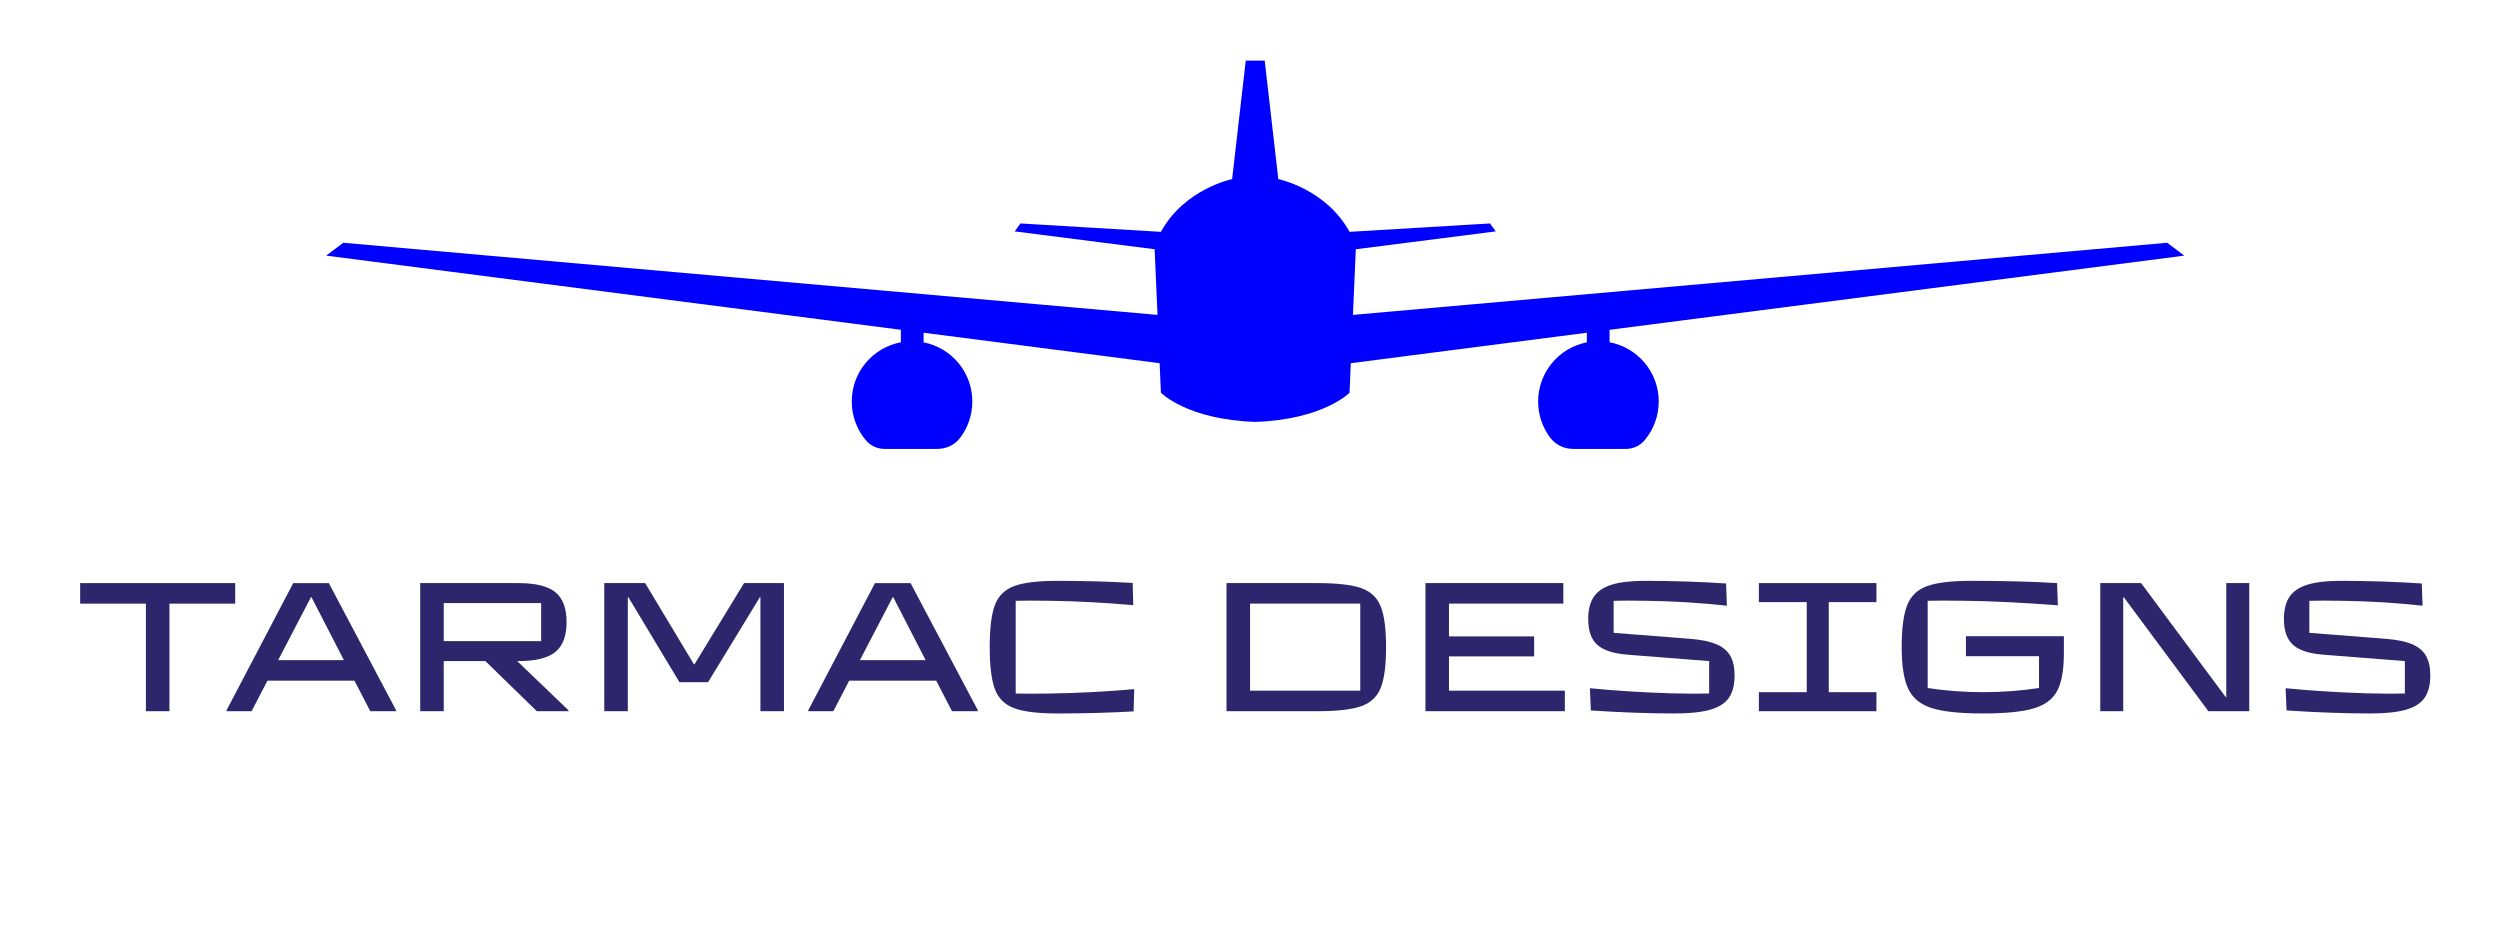<?xml version="1.0" encoding="utf-8"?>
<svg id="Layer_1" xmlns="http://www.w3.org/2000/svg" version="1.1" viewBox="149.1 1429.307 3686.375 1367.607" xmlns:bx="https://boxy-svg.com" width="3686.375px" height="1367.607px"><defs><style>
      .st0 {
        fill: #2e266d;
      }

      .st1 {
        fill: blue;
      }
    </style><bx:export><bx:file format="svg"/></bx:export></defs><path class="st1" d="M2522.52,1934.01v-18.4l847.36-109.36-25.13-18.99-1200.67,106.38,4.24-96.82,206.29-26.31-8.38-11.73-207.11,12.37c-35.31-63.85-105.06-77.71-105.06-77.71l-20.1-174.8h-27.92l-20.1,174.8s-69.75,13.87-105.06,77.71l-207.11-12.37-8.38,11.73,206.29,26.31,4.24,96.82-1200.67-106.38-25.13,18.99,847.36,109.36v18.4c-41.23,7.72-72.43,43.88-72.43,87.35,0,21.76,7.83,41.69,20.82,57.13,6.83,8.12,16.93,12.76,27.54,12.76h77.82c13.15,0,25.77-5.89,33.7-16.39,11.25-14.88,17.92-33.41,17.92-53.5,0-43.27-30.91-79.29-71.85-87.25v-14.17l348.05,44.92,1.91,43.55s38.53,39.65,139.05,43c100.52-3.35,139.05-43,139.05-43l1.91-43.55,348.05-44.92v14.17c-40.94,7.95-71.85,43.98-71.85,87.25,0,20.09,6.68,38.62,17.92,53.5,7.93,10.49,20.54,16.39,33.7,16.39h77.82c10.61,0,20.72-4.64,27.54-12.76,12.99-15.45,20.82-35.37,20.82-57.13,0-43.47-31.21-79.62-72.43-87.35Z"/><g><path class="st0" d="M398.97,2478.01h-34.72v-158.62h-96.95v-30.28h228.62v30.28h-96.95v158.62Z"/><path class="st0" d="M581.48,2289.12h52.5l99.17,187.51v1.39h-38.06l-23.33-45h-128.34l-23.33,45h-36.95v-1.39l98.34-187.51ZM607.59,2309.95l-48.34,92.78h96.95l-47.78-92.78h-.83Z"/><path class="st0" d="M911.77,2404.12l75.56,72.5v1.39h-46.67l-75.84-73.89h-61.39v73.89h-34.72v-188.9h145.01c25.18,0,43.29,4.49,54.31,13.47,11.02,8.98,16.53,23.66,16.53,44.03s-5.51,35.05-16.53,44.03c-11.02,8.98-29.12,13.47-54.31,13.47h-1.94ZM947.05,2318.56h-143.62v56.11h143.62v-56.11Z"/><path class="st0" d="M1074.83,2478.01h-34.72v-188.9h60.28l71.95,119.73h.83l73.06-119.73h58.89v188.9h-34.72v-168.06h-.83l-76.39,125.28h-42.22l-75.28-125.28h-.83v168.06Z"/><path class="st0" d="M1439.29,2289.12h52.5l99.17,187.51v1.39h-38.06l-23.33-45h-128.34l-23.33,45h-36.95v-1.39l98.34-187.51ZM1465.4,2309.95l-48.34,92.78h96.95l-47.78-92.78h-.83Z"/><path class="st0" d="M1644.85,2473.71c-13.89-5.09-23.43-14.4-28.61-27.92-5.19-13.52-7.78-34.26-7.78-62.23s2.59-48.93,7.78-62.36c5.18-13.43,14.67-22.68,28.47-27.78,13.79-5.09,35.14-7.64,64.03-7.64,38.15,0,75,1.02,110.56,3.05l.83,32.78c-42.97-3.7-83.15-5.83-120.56-6.39-6.67-.18-16.76-.28-30.28-.28-10,0-17.5.1-22.5.28v136.67c4.81.19,12.13.28,21.94.28,13.33,0,23.33-.09,30-.28,38.33-.56,79.26-2.68,122.78-6.39l-.83,32.78c-35.19,2.04-72.5,3.06-111.95,3.06-28.71,0-50-2.55-63.89-7.64Z"/><path class="st0" d="M1957.64,2478.01v-188.9h133.89c28.89,0,50.32,2.41,64.31,7.22,13.98,4.82,23.66,13.75,29.03,26.81,5.37,13.06,8.06,33.2,8.06,60.42s-2.69,47.36-8.06,60.42c-5.38,13.06-15.05,21.99-29.03,26.81-13.98,4.82-35.42,7.22-64.31,7.22h-133.89ZM1992.36,2319.39v128.34h162.51v-128.34h-162.51Z"/><path class="st0" d="M2456.54,2478.01h-205.56v-188.9h203.34v30.28h-168.62v48.34h125.56v29.45h-125.56v50.56h170.84v30.28Z"/><path class="st0" d="M2494.88,2476.9l-1.39-32.78c37.78,3.71,77.32,6.21,118.62,7.5,15.56.37,27.22.56,35,.56,9.63,0,17.04-.09,22.22-.28v-47.78l-120.56-9.45c-20.74-1.67-35.56-6.53-44.45-14.58-8.89-8.06-13.33-20.7-13.33-37.92,0-13.7,2.73-24.63,8.19-32.78,5.46-8.15,14.26-14.12,26.39-17.92,12.13-3.79,28.29-5.69,48.47-5.69,41.3,0,81.39,1.3,120.28,3.89l1.11,32.78c-39.08-4.26-78.34-6.67-117.78-7.22-6.48-.18-16.02-.28-28.61-.28-9.08,0-15.93.1-20.56.28v47.22l113.62,8.89c15.74,1.3,28.29,3.89,37.64,7.78,9.35,3.89,16.2,9.54,20.56,16.95,4.35,7.41,6.53,17.13,6.53,29.17,0,13.89-2.78,24.86-8.33,32.92-5.56,8.06-14.72,13.94-27.5,17.64-12.78,3.7-30.28,5.56-52.5,5.56-37.41,0-78.61-1.48-123.62-4.44Z"/><path class="st0" d="M2916,2478.01h-173.34v-28.06h70.56v-132.78h-70.56v-28.06h173.34v28.06h-70.28v132.78h70.28v28.06Z"/><path class="st0" d="M3047.95,2367.45h144.45v25c0,24.63-3.29,43.15-9.86,55.56-6.57,12.41-18.19,21.07-34.86,25.97-16.67,4.91-41.67,7.36-75,7.36s-58.57-2.64-75.14-7.92c-16.58-5.28-28.1-14.72-34.59-28.33-6.48-13.61-9.72-34.12-9.72-61.53s2.68-48.2,8.06-61.81c5.37-13.61,15.14-23.01,29.31-28.2,14.17-5.18,35.79-7.78,64.86-7.78,47.96,0,90.28,1.11,126.95,3.33l1.11,32.78c-50.56-3.89-95.65-6.11-135.28-6.67-7.41-.18-18.43-.28-33.06-.28-10.56,0-18.43.1-23.61.28v128.62c26.48,4.08,53.8,6.11,81.95,6.11s55.37-2.04,82.22-6.11v-46.95h-107.78v-29.45Z"/><path class="st0" d="M3279.91,2478.01h-33.89v-188.9h60.28l124.73,168.06h.83v-168.06h33.89v188.9h-60.28l-124.73-168.06h-.83v168.06Z"/><path class="st0" d="M3520.74,2476.9l-1.39-32.78c37.78,3.71,77.32,6.21,118.62,7.5,15.56.37,27.22.56,35,.56,9.63,0,17.04-.09,22.22-.28v-47.78l-120.56-9.45c-20.74-1.67-35.56-6.53-44.45-14.58-8.89-8.06-13.33-20.7-13.33-37.92,0-13.7,2.73-24.63,8.19-32.78,5.46-8.15,14.26-14.12,26.39-17.92,12.13-3.79,28.29-5.69,48.47-5.69,41.3,0,81.39,1.3,120.28,3.89l1.11,32.78c-39.08-4.26-78.34-6.67-117.78-7.22-6.48-.18-16.02-.28-28.61-.28-9.08,0-15.93.1-20.56.28v47.22l113.62,8.89c15.74,1.3,28.29,3.89,37.64,7.78,9.35,3.89,16.2,9.54,20.56,16.95,4.35,7.41,6.53,17.13,6.53,29.17,0,13.89-2.78,24.86-8.33,32.92-5.56,8.06-14.72,13.94-27.5,17.64-12.78,3.7-30.28,5.56-52.5,5.56-37.41,0-78.61-1.48-123.62-4.44Z"/></g></svg>